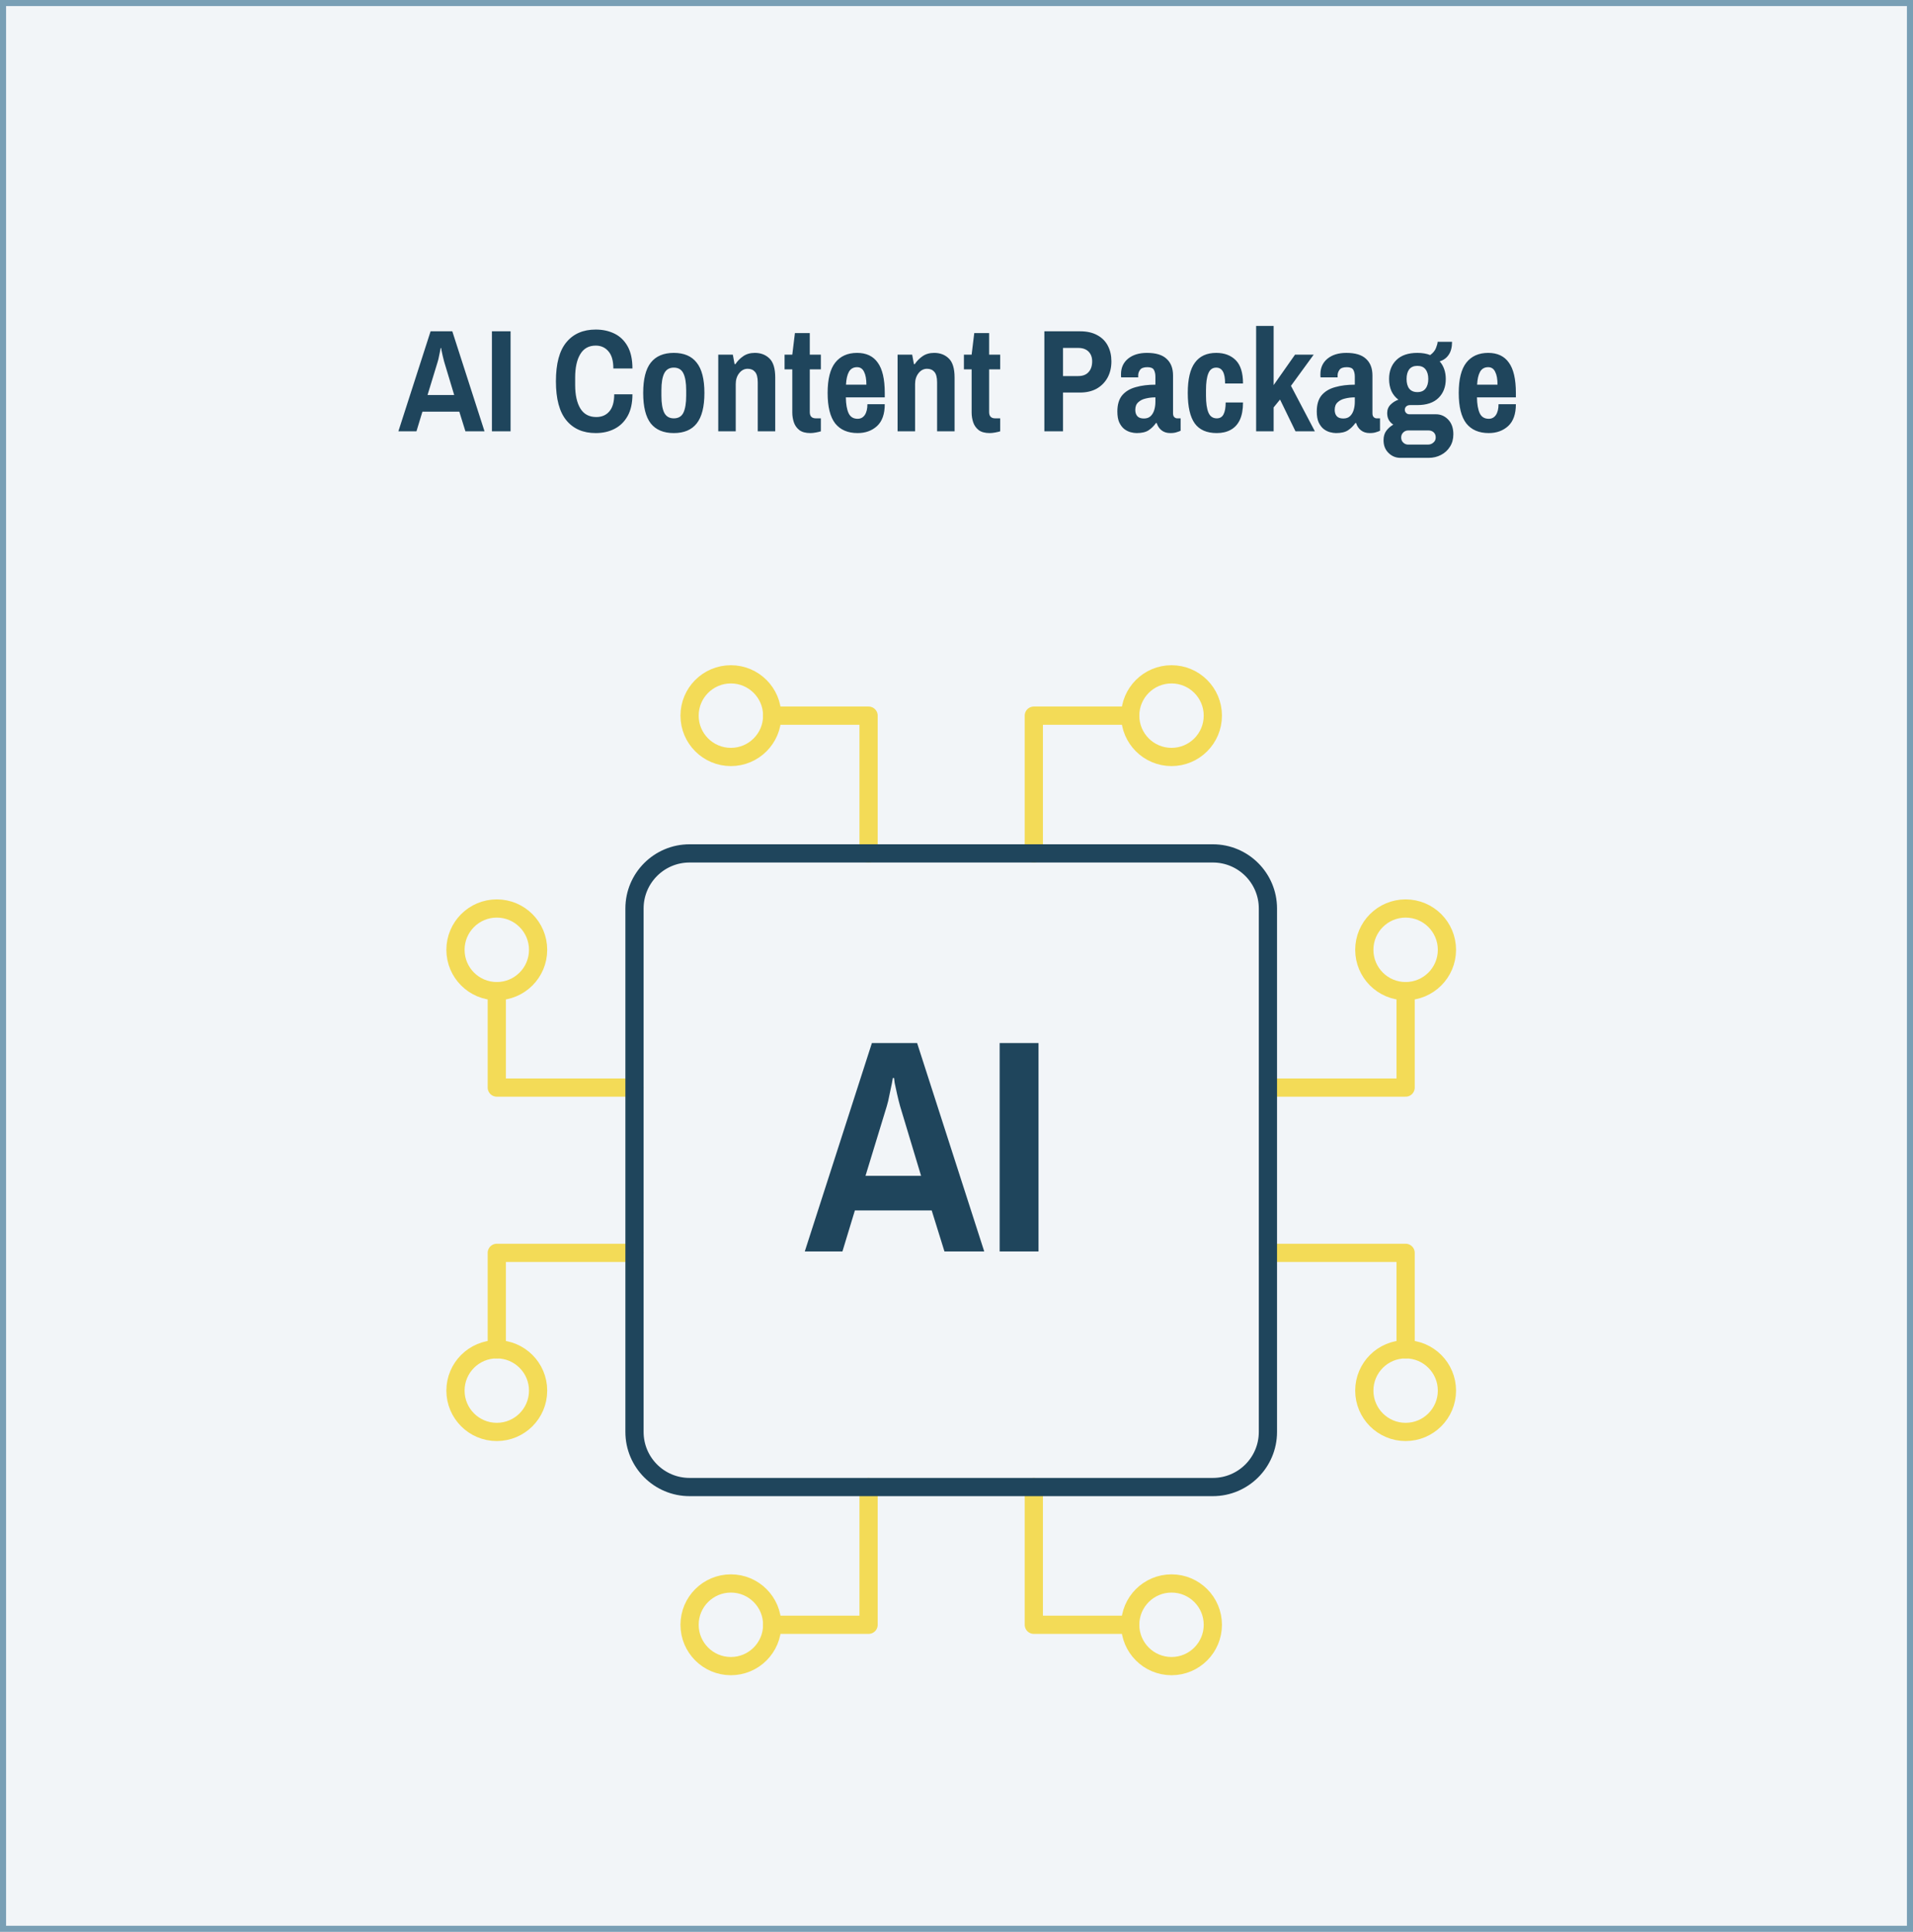 <svg xmlns="http://www.w3.org/2000/svg" width="315" height="318" viewBox="0 0 315 318" fill="none"><path d="M314.5 0.5V317.5H0.5V0.5H314.5Z" fill="#799FB5" fill-opacity="0.1" stroke="#799FB5"></path><path d="M65.598 71L70.902 54.536H74.478L79.782 71H76.638L75.63 67.76H69.558L68.574 71H65.598ZM70.398 65.024H74.79L73.134 59.528C73.054 59.24 72.974 58.92 72.894 58.568C72.814 58.216 72.75 57.92 72.702 57.68C72.67 57.424 72.654 57.296 72.654 57.296H72.558C72.558 57.296 72.534 57.432 72.486 57.704C72.438 57.96 72.374 58.264 72.294 58.616C72.23 58.968 72.158 59.272 72.078 59.528L70.398 65.024ZM81.001 71V54.536H84.073V71H81.001ZM98.091 71.288C96.027 71.288 94.419 70.592 93.267 69.2C92.115 67.808 91.539 65.664 91.539 62.768C91.539 59.856 92.115 57.712 93.267 56.336C94.419 54.944 96.027 54.248 98.091 54.248C99.243 54.248 100.275 54.472 101.187 54.92C102.099 55.368 102.819 56.064 103.347 57.008C103.875 57.952 104.139 59.168 104.139 60.656H100.995C100.995 59.376 100.723 58.432 100.179 57.824C99.651 57.2 98.955 56.888 98.091 56.888C96.955 56.888 96.107 57.36 95.547 58.304C94.987 59.232 94.707 60.52 94.707 62.168V63.368C94.707 65.016 94.995 66.312 95.571 67.256C96.147 68.184 97.019 68.648 98.187 68.648C99.083 68.648 99.795 68.344 100.323 67.736C100.867 67.112 101.139 66.168 101.139 64.904H104.139C104.139 66.344 103.875 67.536 103.347 68.48C102.819 69.424 102.099 70.128 101.187 70.592C100.291 71.056 99.259 71.288 98.091 71.288ZM110.95 71.288C109.27 71.288 108.006 70.76 107.158 69.704C106.326 68.632 105.91 66.96 105.91 64.688C105.91 62.416 106.326 60.752 107.158 59.696C108.006 58.624 109.27 58.088 110.95 58.088C112.63 58.088 113.886 58.624 114.718 59.696C115.566 60.752 115.99 62.416 115.99 64.688C115.99 66.96 115.566 68.632 114.718 69.704C113.886 70.76 112.63 71.288 110.95 71.288ZM110.95 68.864C111.702 68.864 112.23 68.552 112.534 67.928C112.838 67.288 112.99 66.36 112.99 65.144V64.232C112.99 63.016 112.838 62.096 112.534 61.472C112.23 60.832 111.702 60.512 110.95 60.512C110.214 60.512 109.686 60.832 109.366 61.472C109.062 62.096 108.91 63.016 108.91 64.232V65.144C108.91 66.36 109.062 67.288 109.366 67.928C109.686 68.552 110.214 68.864 110.95 68.864ZM118.269 71V58.376H120.669L120.957 59.936H121.101C121.421 59.44 121.845 59.008 122.373 58.64C122.901 58.272 123.541 58.088 124.293 58.088C125.269 58.088 126.069 58.392 126.693 59C127.333 59.608 127.653 60.656 127.653 62.144V71H124.773V62.936C124.773 62.12 124.621 61.544 124.317 61.208C124.029 60.872 123.629 60.704 123.117 60.704C122.557 60.704 122.085 60.952 121.701 61.448C121.333 61.928 121.149 62.52 121.149 63.224V71H118.269ZM133.437 71.288C132.669 71.288 132.069 71.128 131.637 70.808C131.205 70.472 130.901 70.048 130.725 69.536C130.549 69.008 130.461 68.464 130.461 67.904V60.8H129.189V58.376H130.461L130.893 54.824H133.341V58.376H135.165V60.8H133.341V67.832C133.341 68.52 133.677 68.864 134.349 68.864H135.165V71C134.957 71.064 134.685 71.128 134.349 71.192C134.013 71.256 133.709 71.288 133.437 71.288ZM141.223 71.288C139.607 71.288 138.375 70.76 137.527 69.704C136.695 68.632 136.279 66.96 136.279 64.688C136.279 62.416 136.695 60.752 137.527 59.696C138.375 58.624 139.575 58.088 141.127 58.088C142.647 58.088 143.783 58.624 144.535 59.696C145.303 60.752 145.687 62.416 145.687 64.688V65.408H139.279C139.295 66.528 139.447 67.4 139.735 68.024C140.023 68.632 140.519 68.936 141.223 68.936C141.719 68.936 142.111 68.728 142.399 68.312C142.687 67.88 142.831 67.288 142.831 66.536H145.687C145.687 68.152 145.263 69.352 144.415 70.136C143.567 70.904 142.503 71.288 141.223 71.288ZM139.303 63.32H142.663C142.663 62.408 142.535 61.704 142.279 61.208C142.039 60.696 141.655 60.44 141.127 60.44C140.519 60.44 140.071 60.696 139.783 61.208C139.511 61.704 139.351 62.408 139.303 63.32ZM147.8 71V58.376H150.2L150.488 59.936H150.632C150.952 59.44 151.376 59.008 151.904 58.64C152.432 58.272 153.072 58.088 153.824 58.088C154.8 58.088 155.6 58.392 156.224 59C156.864 59.608 157.184 60.656 157.184 62.144V71H154.304V62.936C154.304 62.12 154.152 61.544 153.848 61.208C153.56 60.872 153.16 60.704 152.648 60.704C152.088 60.704 151.616 60.952 151.232 61.448C150.864 61.928 150.68 62.52 150.68 63.224V71H147.8ZM162.968 71.288C162.2 71.288 161.6 71.128 161.168 70.808C160.736 70.472 160.432 70.048 160.256 69.536C160.08 69.008 159.992 68.464 159.992 67.904V60.8H158.72V58.376H159.992L160.424 54.824H162.872V58.376H164.696V60.8H162.872V67.832C162.872 68.52 163.208 68.864 163.88 68.864H164.696V71C164.488 71.064 164.216 71.128 163.88 71.192C163.544 71.256 163.24 71.288 162.968 71.288ZM171.967 71V54.536H177.847C178.983 54.536 179.935 54.752 180.703 55.184C181.471 55.6 182.047 56.184 182.431 56.936C182.815 57.672 183.007 58.52 183.007 59.48C183.007 60.504 182.791 61.408 182.359 62.192C181.927 62.96 181.327 63.56 180.559 63.992C179.791 64.408 178.887 64.616 177.847 64.616H175.039V71H171.967ZM175.039 61.904H177.535C178.287 61.904 178.855 61.688 179.239 61.256C179.639 60.824 179.839 60.232 179.839 59.48C179.839 58.808 179.639 58.272 179.239 57.872C178.839 57.472 178.271 57.272 177.535 57.272H175.039V61.904ZM187.156 71.288C186.868 71.288 186.54 71.24 186.172 71.144C185.804 71.048 185.452 70.872 185.116 70.616C184.796 70.36 184.524 70 184.3 69.536C184.092 69.072 183.988 68.472 183.988 67.736C183.988 66.6 184.252 65.712 184.78 65.072C185.324 64.432 186.068 63.984 187.012 63.728C187.956 63.456 189.036 63.32 190.252 63.32V62C190.252 61.568 190.172 61.2 190.012 60.896C189.852 60.592 189.492 60.44 188.932 60.44C188.34 60.44 187.94 60.584 187.732 60.872C187.524 61.16 187.42 61.456 187.42 61.76V62.12H184.612C184.596 62.04 184.588 61.96 184.588 61.88C184.588 61.8 184.588 61.704 184.588 61.592C184.588 60.536 184.972 59.688 185.74 59.048C186.524 58.408 187.564 58.088 188.86 58.088C190.332 58.088 191.412 58.416 192.1 59.072C192.804 59.712 193.156 60.624 193.156 61.808V68.024C193.156 68.328 193.228 68.544 193.372 68.672C193.516 68.8 193.668 68.864 193.828 68.864H194.404V70.904C194.244 70.984 194.028 71.064 193.756 71.144C193.484 71.24 193.132 71.288 192.7 71.288C192.124 71.288 191.644 71.136 191.26 70.832C190.876 70.528 190.612 70.128 190.468 69.632H190.348C189.996 70.128 189.588 70.528 189.124 70.832C188.66 71.136 188.004 71.288 187.156 71.288ZM188.356 68.888C188.82 68.888 189.188 68.76 189.46 68.504C189.732 68.248 189.932 67.912 190.06 67.496C190.188 67.08 190.252 66.624 190.252 66.128V65.408C189.692 65.408 189.156 65.472 188.644 65.6C188.148 65.712 187.74 65.92 187.42 66.224C187.1 66.512 186.94 66.928 186.94 67.472C186.94 67.904 187.052 68.248 187.276 68.504C187.5 68.76 187.86 68.888 188.356 68.888ZM200.358 71.288C198.71 71.288 197.502 70.76 196.734 69.704C195.966 68.632 195.582 66.96 195.582 64.688C195.582 62.416 195.974 60.752 196.758 59.696C197.542 58.624 198.71 58.088 200.262 58.088C201.606 58.088 202.678 58.488 203.478 59.288C204.278 60.088 204.678 61.368 204.678 63.128H201.726C201.726 62.232 201.606 61.576 201.366 61.16C201.126 60.728 200.758 60.512 200.262 60.512C199.654 60.512 199.222 60.832 198.966 61.472C198.71 62.096 198.582 63.016 198.582 64.232V65.144C198.582 66.36 198.718 67.288 198.99 67.928C199.262 68.552 199.718 68.864 200.358 68.864C200.87 68.864 201.238 68.648 201.462 68.216C201.702 67.768 201.822 67.112 201.822 66.248H204.678C204.678 67.416 204.502 68.376 204.15 69.128C203.798 69.864 203.294 70.408 202.638 70.76C201.998 71.112 201.238 71.288 200.358 71.288ZM206.839 71V53.648H209.719V63.392L213.247 58.376H216.319L212.575 63.512L216.511 71H213.319L210.775 65.768L209.719 67.064V71H206.839ZM219.992 71.288C219.704 71.288 219.376 71.24 219.008 71.144C218.64 71.048 218.288 70.872 217.952 70.616C217.632 70.36 217.36 70 217.136 69.536C216.928 69.072 216.824 68.472 216.824 67.736C216.824 66.6 217.088 65.712 217.616 65.072C218.16 64.432 218.904 63.984 219.848 63.728C220.792 63.456 221.872 63.32 223.088 63.32V62C223.088 61.568 223.008 61.2 222.848 60.896C222.688 60.592 222.328 60.44 221.768 60.44C221.176 60.44 220.776 60.584 220.568 60.872C220.36 61.16 220.256 61.456 220.256 61.76V62.12H217.448C217.432 62.04 217.424 61.96 217.424 61.88C217.424 61.8 217.424 61.704 217.424 61.592C217.424 60.536 217.808 59.688 218.576 59.048C219.36 58.408 220.4 58.088 221.696 58.088C223.168 58.088 224.248 58.416 224.936 59.072C225.64 59.712 225.992 60.624 225.992 61.808V68.024C225.992 68.328 226.064 68.544 226.208 68.672C226.352 68.8 226.504 68.864 226.664 68.864H227.24V70.904C227.08 70.984 226.864 71.064 226.592 71.144C226.32 71.24 225.968 71.288 225.536 71.288C224.96 71.288 224.48 71.136 224.096 70.832C223.712 70.528 223.448 70.128 223.304 69.632H223.184C222.832 70.128 222.424 70.528 221.96 70.832C221.496 71.136 220.84 71.288 219.992 71.288ZM221.192 68.888C221.656 68.888 222.024 68.76 222.296 68.504C222.568 68.248 222.768 67.912 222.896 67.496C223.024 67.08 223.088 66.624 223.088 66.128V65.408C222.528 65.408 221.992 65.472 221.48 65.6C220.984 65.712 220.576 65.92 220.256 66.224C219.936 66.512 219.776 66.928 219.776 67.472C219.776 67.904 219.888 68.248 220.112 68.504C220.336 68.76 220.696 68.888 221.192 68.888ZM230.602 75.368C229.834 75.368 229.178 75.096 228.634 74.552C228.09 74.024 227.818 73.328 227.818 72.464C227.818 71.84 227.97 71.32 228.274 70.904C228.594 70.488 228.978 70.152 229.426 69.896C229.122 69.704 228.874 69.448 228.682 69.128C228.506 68.808 228.418 68.432 228.418 68C228.418 67.44 228.602 66.976 228.97 66.608C229.338 66.24 229.77 65.968 230.266 65.792C229.77 65.424 229.386 64.952 229.114 64.376C228.858 63.784 228.73 63.12 228.73 62.384C228.73 61.088 229.13 60.048 229.93 59.264C230.73 58.48 231.882 58.088 233.386 58.088C234.202 58.088 234.906 58.208 235.498 58.448C235.978 58.096 236.298 57.704 236.458 57.272C236.634 56.824 236.722 56.488 236.722 56.264H239.098C239.098 57.16 238.914 57.872 238.546 58.4C238.194 58.928 237.698 59.288 237.058 59.48C237.378 59.832 237.626 60.256 237.802 60.752C237.978 61.248 238.066 61.792 238.066 62.384C238.066 63.68 237.666 64.72 236.866 65.504C236.066 66.288 234.906 66.68 233.386 66.68H232.186C231.93 66.68 231.722 66.752 231.562 66.896C231.402 67.04 231.322 67.224 231.322 67.448C231.322 67.656 231.394 67.832 231.538 67.976C231.682 68.12 231.858 68.192 232.066 68.192H236.434C237.234 68.192 237.914 68.488 238.474 69.08C239.034 69.672 239.314 70.472 239.314 71.48C239.314 72.264 239.13 72.944 238.762 73.52C238.394 74.112 237.898 74.568 237.274 74.888C236.666 75.208 235.986 75.368 235.234 75.368H230.602ZM231.874 73.184H235.114C235.482 73.184 235.786 73.072 236.026 72.848C236.282 72.64 236.41 72.36 236.41 72.008C236.41 71.64 236.29 71.352 236.05 71.144C235.826 70.952 235.554 70.856 235.234 70.856H231.874C231.554 70.856 231.282 70.968 231.058 71.192C230.834 71.416 230.722 71.688 230.722 72.008C230.722 72.36 230.834 72.64 231.058 72.848C231.282 73.072 231.554 73.184 231.874 73.184ZM233.386 64.544C233.994 64.544 234.442 64.352 234.73 63.968C235.034 63.584 235.186 63.056 235.186 62.384C235.186 61.712 235.034 61.184 234.73 60.8C234.442 60.416 233.994 60.224 233.386 60.224C232.794 60.224 232.346 60.416 232.042 60.8C231.754 61.184 231.61 61.712 231.61 62.384C231.61 63.056 231.754 63.584 232.042 63.968C232.346 64.352 232.794 64.544 233.386 64.544ZM245.145 71.288C243.529 71.288 242.297 70.76 241.449 69.704C240.617 68.632 240.201 66.96 240.201 64.688C240.201 62.416 240.617 60.752 241.449 59.696C242.297 58.624 243.497 58.088 245.049 58.088C246.569 58.088 247.705 58.624 248.457 59.696C249.225 60.752 249.609 62.416 249.609 64.688V65.408H243.201C243.217 66.528 243.369 67.4 243.657 68.024C243.945 68.632 244.441 68.936 245.145 68.936C245.641 68.936 246.033 68.728 246.321 68.312C246.609 67.88 246.753 67.288 246.753 66.536H249.609C249.609 68.152 249.185 69.352 248.337 70.136C247.489 70.904 246.425 71.288 245.145 71.288ZM243.225 63.32H246.585C246.585 62.408 246.457 61.704 246.201 61.208C245.961 60.696 245.577 60.44 245.049 60.44C244.441 60.44 243.993 60.696 243.705 61.208C243.433 61.704 243.273 62.408 243.225 63.32Z" fill="#1F455C"></path><path d="M132.517 206L143.567 171.7H151.017L162.067 206H155.517L153.417 199.25H140.767L138.717 206H132.517ZM142.517 193.55H151.667L148.217 182.1C148.05 181.5 147.883 180.833 147.717 180.1C147.55 179.367 147.417 178.75 147.317 178.25C147.25 177.717 147.217 177.45 147.217 177.45H147.017C147.017 177.45 146.967 177.733 146.867 178.3C146.767 178.833 146.633 179.467 146.467 180.2C146.333 180.933 146.183 181.567 146.017 182.1L142.517 193.55ZM164.606 206V171.7H171.006V206H164.606Z" fill="#1F455C"></path><path d="M208.779 206.232H231.454V222.105" stroke="#F3DB57" stroke-width="3" stroke-linecap="round" stroke-linejoin="round"></path><path d="M238.256 228.907C238.256 232.664 235.211 235.709 231.454 235.709C227.697 235.709 224.651 232.664 224.651 228.907C224.651 225.15 227.697 222.104 231.454 222.104C235.211 222.104 238.256 225.15 238.256 228.907Z" stroke="#F3DB57" stroke-width="3"></path><path d="M208.779 179.023H231.454V163.151" stroke="#F3DB57" stroke-width="3" stroke-linecap="round" stroke-linejoin="round"></path><path d="M238.256 156.349C238.256 160.106 235.211 163.151 231.454 163.151C227.697 163.151 224.651 160.106 224.651 156.349C224.651 152.592 227.697 149.546 231.454 149.546C235.211 149.546 238.256 152.592 238.256 156.349Z" stroke="#F3DB57" stroke-width="3"></path><path d="M104.477 206.232H81.803V222.105" stroke="#F3DB57" stroke-width="3" stroke-linecap="round" stroke-linejoin="round"></path><path d="M75 228.907C75 232.664 78.045 235.709 81.802 235.709C85.559 235.709 88.605 232.664 88.605 228.907C88.605 225.15 85.559 222.104 81.802 222.104C78.045 222.104 75 225.15 75 228.907Z" stroke="#F3DB57" stroke-width="3"></path><path d="M104.477 179.023H81.803V163.151" stroke="#F3DB57" stroke-width="3" stroke-linecap="round" stroke-linejoin="round"></path><path d="M75 156.349C75 160.106 78.045 163.151 81.802 163.151C85.559 163.151 88.605 160.106 88.605 156.349C88.605 152.592 85.559 149.546 81.802 149.546C78.045 149.546 75 152.592 75 156.349Z" stroke="#F3DB57" stroke-width="3"></path><path d="M143.023 140.477V117.802H127.151" stroke="#F3DB57" stroke-width="3" stroke-linecap="round" stroke-linejoin="round"></path><path d="M120.349 111C116.592 111 113.547 114.045 113.547 117.802C113.547 121.559 116.592 124.604 120.349 124.604C124.106 124.604 127.151 121.559 127.151 117.802C127.151 114.045 124.106 111 120.349 111Z" stroke="#F3DB57" stroke-width="3"></path><path d="M170.232 140.477V117.802H186.105" stroke="#F3DB57" stroke-width="3" stroke-linecap="round" stroke-linejoin="round"></path><path d="M192.907 111C189.15 111 186.104 114.045 186.104 117.802C186.104 121.559 189.15 124.604 192.907 124.604C196.663 124.604 199.709 121.559 199.709 117.802C199.709 114.045 196.663 111 192.907 111Z" stroke="#F3DB57" stroke-width="3"></path><path d="M170.232 244.779V267.453H186.105" stroke="#F3DB57" stroke-width="3" stroke-linecap="round" stroke-linejoin="round"></path><path d="M192.907 274.256C196.664 274.256 199.709 271.21 199.709 267.453C199.709 263.696 196.664 260.651 192.907 260.651C189.15 260.651 186.104 263.696 186.104 267.453C186.104 271.21 189.15 274.256 192.907 274.256Z" stroke="#F3DB57" stroke-width="3"></path><path d="M143.023 244.779V267.453H127.151" stroke="#F3DB57" stroke-width="3" stroke-linecap="round" stroke-linejoin="round"></path><path d="M120.349 274.256C124.106 274.256 127.152 271.21 127.152 267.453C127.152 263.696 124.106 260.651 120.349 260.651C116.592 260.651 113.547 263.696 113.547 267.453C113.547 271.21 116.592 274.256 120.349 274.256Z" stroke="#F3DB57" stroke-width="3"></path><path d="M199.709 140.477C204.718 140.477 208.779 144.537 208.779 149.546V235.709C208.779 240.718 204.718 244.779 199.709 244.779H113.546C108.537 244.779 104.477 240.718 104.477 235.709V149.546C104.477 144.537 108.537 140.477 113.546 140.477H199.709Z" stroke="#1F455C" stroke-width="3" stroke-linejoin="round"></path></svg>